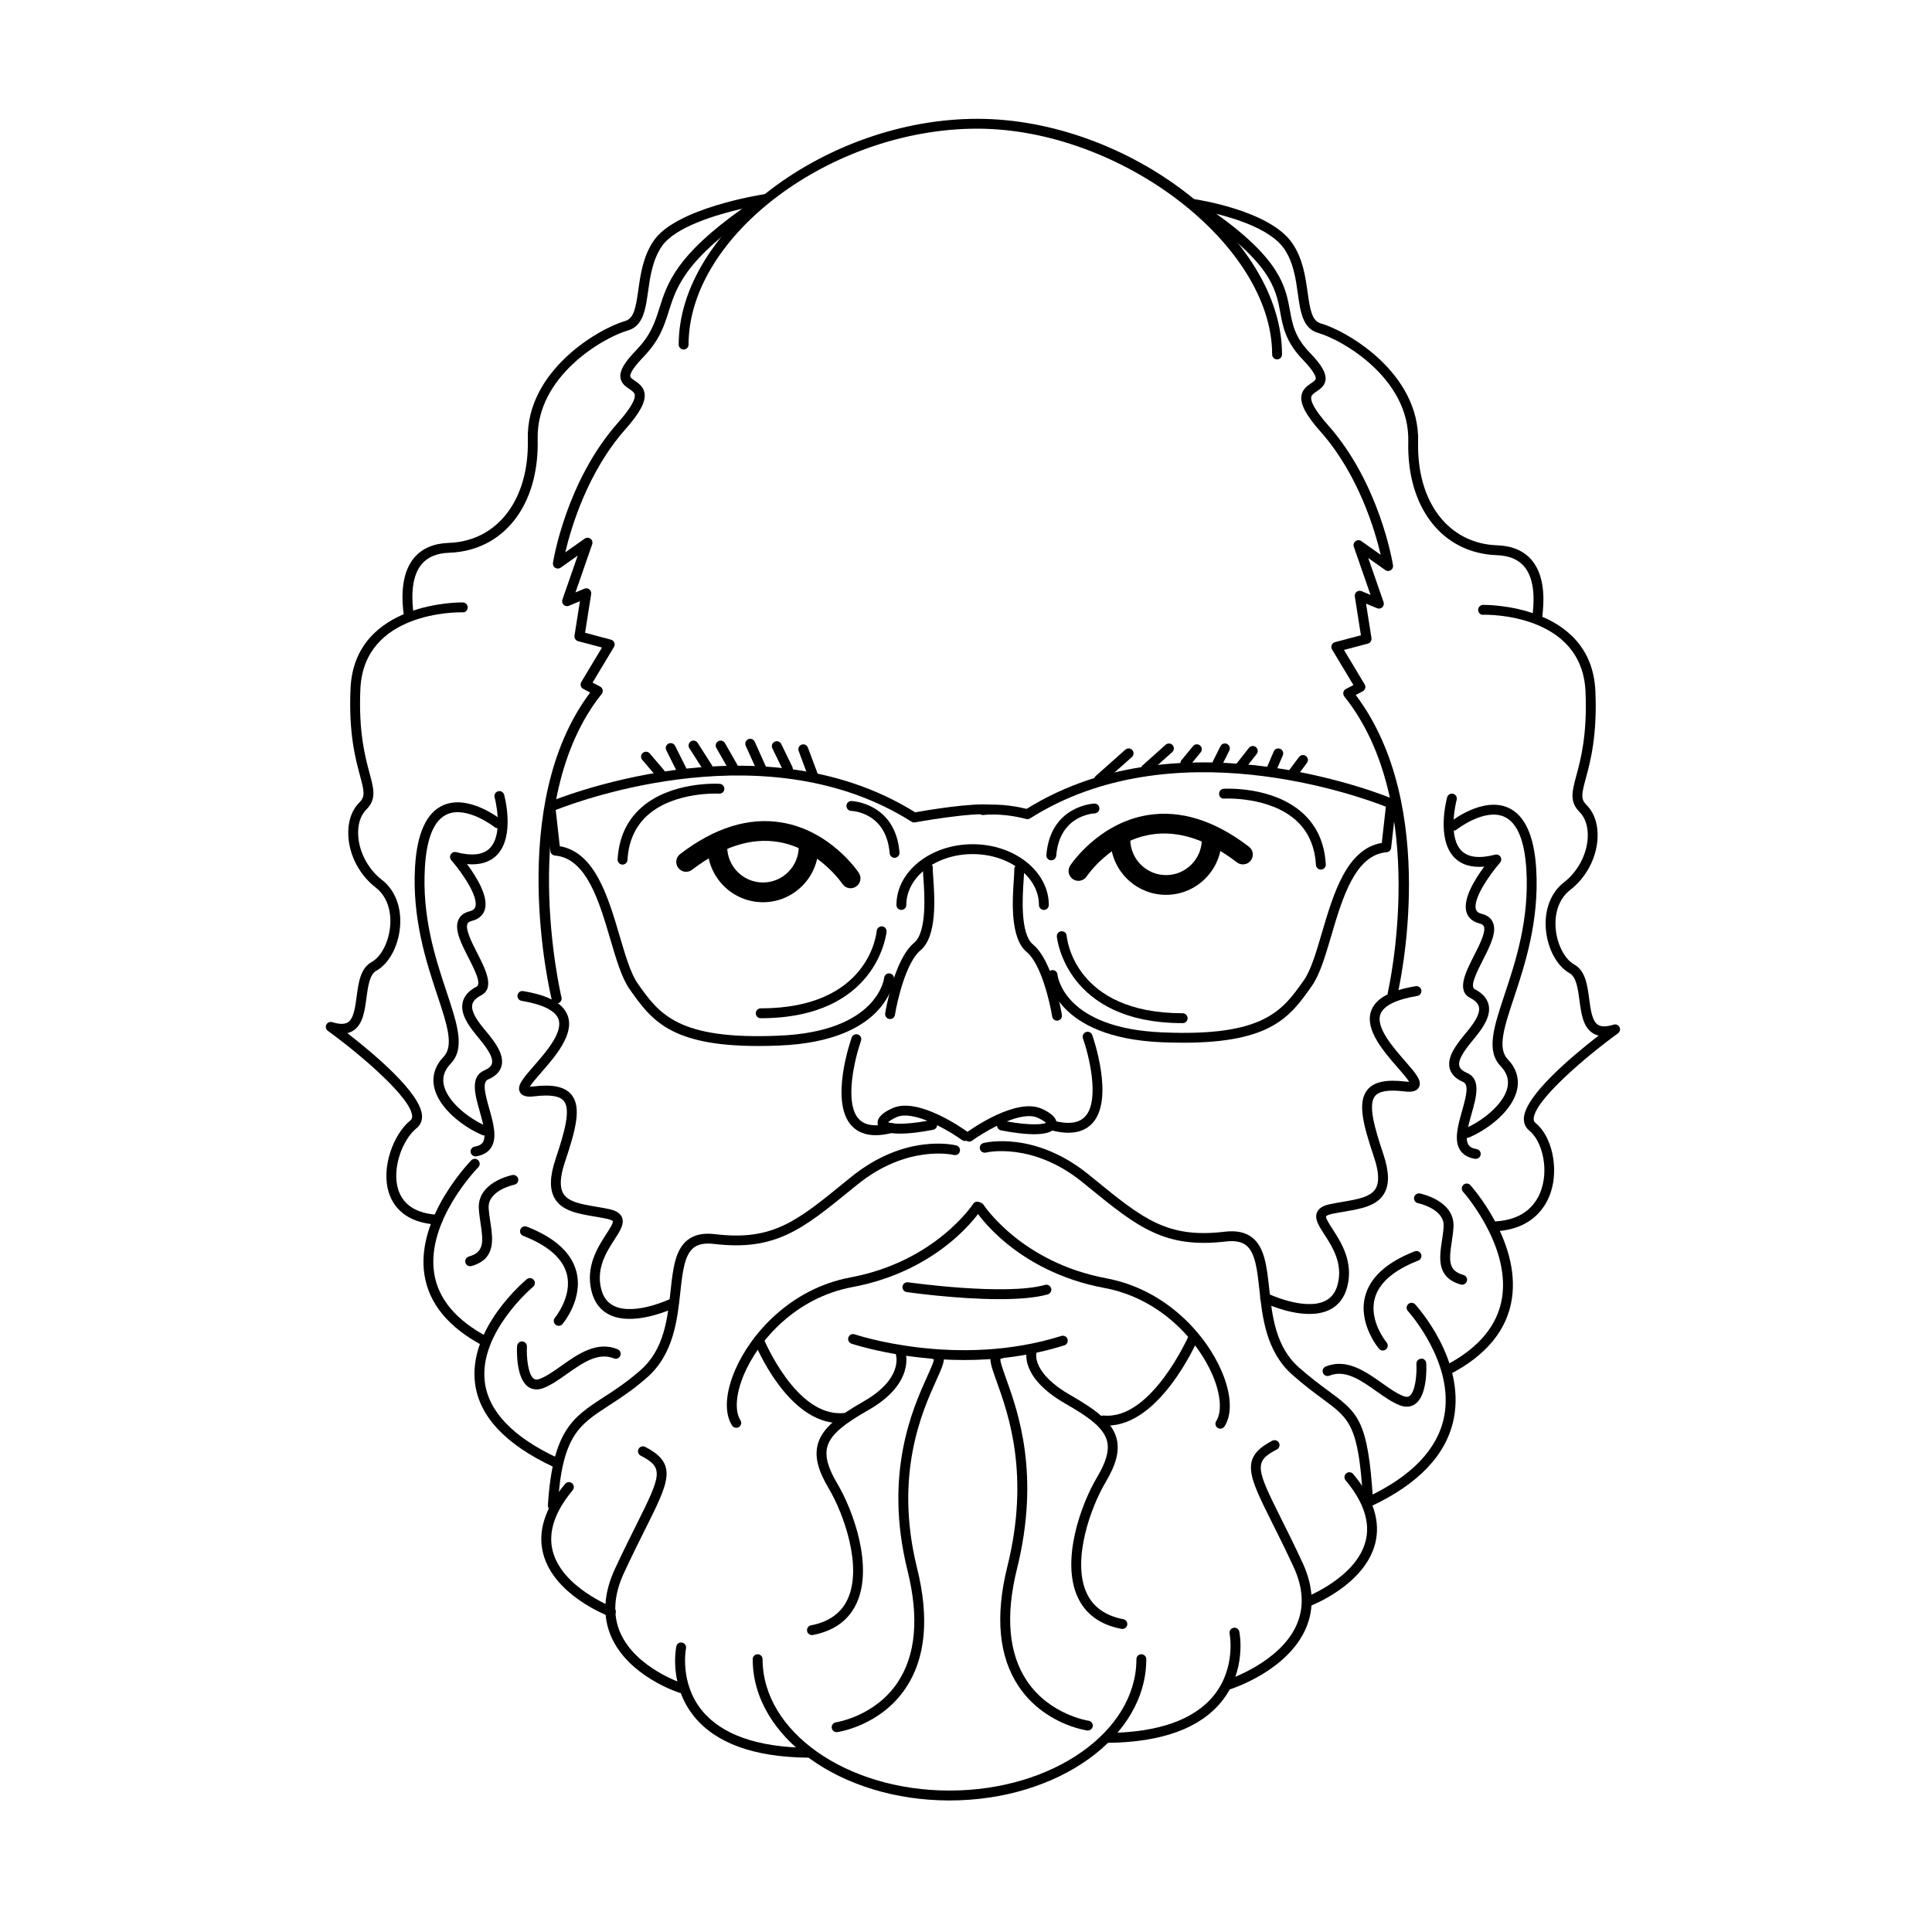 <?xml version="1.0" encoding="UTF-8"?>
<!-- Uploaded to: SVG Repo, www.svgrepo.com, Generator: SVG Repo Mixer Tools -->
<svg fill="#000000" width="800px" height="800px" version="1.1" viewBox="144 144 512 512" xmlns="http://www.w3.org/2000/svg">
 <g>
  <path d="m429.79 377.43c-0.5 0-0.996-0.141-1.441-0.434-1.203-0.797-1.535-2.418-0.734-3.621 0.301-0.457 7.523-11.191 20.414-13.352 8.723-1.457 17.801 1.352 26.953 8.363 1.148 0.875 1.367 2.519 0.488 3.668-0.887 1.145-2.535 1.359-3.668 0.484-7.961-6.098-15.664-8.566-22.91-7.356-10.672 1.793-16.859 10.988-16.918 11.078-0.504 0.754-1.336 1.168-2.184 1.168z"/>
  <path d="m453.01 381.14c-8.113 0-14.715-6.602-14.715-14.711 0-1.445 1.168-2.613 2.621-2.613 1.449 0 2.621 1.168 2.621 2.613 0 5.231 4.254 9.48 9.48 9.48 5.231 0 9.48-4.258 9.48-9.48 0-1.445 1.168-2.613 2.621-2.613 1.449 0 2.621 1.168 2.621 2.613-0.012 8.113-6.613 14.711-14.73 14.711z"/>
  <path d="m369.42 379.39c-0.848 0-1.676-0.406-2.18-1.164-0.059-0.09-6.344-9.336-16.969-11.094-7.234-1.211-14.918 1.281-22.852 7.359-1.148 0.887-2.793 0.66-3.668-0.484s-0.66-2.793 0.484-3.668c9.152-7.012 18.227-9.824 26.953-8.363 12.887 2.168 20.113 12.898 20.414 13.355 0.797 1.203 0.465 2.82-0.734 3.617-0.453 0.297-0.949 0.441-1.449 0.441z"/>
  <path d="m346.2 383.1c-8.113 0-14.711-6.602-14.711-14.711 0-1.445 1.168-2.613 2.613-2.613 1.445 0 2.613 1.168 2.613 2.613 0 5.231 4.258 9.48 9.48 9.48 5.223 0 9.48-4.254 9.48-9.48 0-1.445 1.168-2.613 2.613-2.613 1.445 0 2.613 1.168 2.613 2.613 0.008 8.109-6.594 14.711-14.703 14.711z"/>
  <path d="m379.88 414.06c-0.07 0-0.137-0.004-0.211-0.02-0.711-0.109-1.199-0.781-1.082-1.496 0.09-0.578 2.316-14.273 7.652-18.68 3.465-2.863 2.769-12.906 2.469-17.199-0.105-1.582-0.16-2.363-0.105-2.863 0.082-0.719 0.73-1.234 1.441-1.152 0.719 0.082 1.238 0.727 1.152 1.441-0.031 0.289 0.047 1.359 0.117 2.394 0.383 5.477 1.09 15.68-3.41 19.398-3.793 3.141-6.144 13.387-6.734 17.078-0.102 0.641-0.66 1.098-1.289 1.098z"/>
  <path d="m424.13 414.49c-0.637 0-1.188-0.457-1.293-1.102-0.586-3.684-2.941-13.941-6.731-17.074-4.504-3.715-3.797-13.906-3.422-19.383 0.07-1.043 0.141-2.121 0.109-2.41-0.086-0.719 0.434-1.367 1.152-1.445 0.711-0.121 1.367 0.434 1.445 1.152 0.059 0.5 0.004 1.289-0.105 2.883-0.297 4.289-0.988 14.324 2.473 17.184 5.332 4.402 7.562 18.098 7.656 18.676 0.109 0.715-0.371 1.379-1.09 1.496-0.062 0.02-0.125 0.023-0.195 0.023z"/>
  <path d="m420.64 385.14c-0.727 0-1.309-0.586-1.309-1.309 0-7.441-7.879-13.488-17.574-13.488-9.688 0-17.574 6.051-17.574 13.488 0 0.727-0.586 1.309-1.309 1.309-0.727 0-1.309-0.586-1.309-1.309 0-8.883 9.059-16.105 20.191-16.105 11.133 0 20.191 7.227 20.191 16.105-0.004 0.727-0.59 1.309-1.309 1.309z"/>
  <path d="m399.71 446.37c-0.262 0-0.527-0.086-0.766-0.25-1.375-0.992-3.848-2.574-6.586-3.93-0.031 0.586-0.457 1.098-1.059 1.215-6.125 1.176-13.633 1.926-14.625-1.219-0.352-1.125 0.031-2.812 3.871-4.523 6.723-3.008 18.594 5.375 19.938 6.348 0.586 0.422 0.715 1.238 0.293 1.824-0.262 0.352-0.664 0.535-1.066 0.535zm-20.34-4.957c0.918 0.379 3.879 0.781 10.402-0.383-3.047-1.223-6.109-1.891-8.168-0.977-1.281 0.57-1.941 1.062-2.234 1.359z"/>
  <path d="m400.86 446.53c-0.402 0-0.805-0.188-1.059-0.539-0.422-0.586-0.293-1.402 0.293-1.824 1.336-0.961 13.199-9.359 19.941-6.348 3.836 1.719 4.223 3.41 3.871 4.523-0.996 3.148-8.504 2.402-14.621 1.219-0.605-0.117-1.031-0.629-1.062-1.219-2.742 1.359-5.215 2.941-6.59 3.934-0.238 0.172-0.504 0.254-0.773 0.254zm9.938-5.34c6.543 1.164 9.508 0.754 10.41 0.387-0.297-0.301-0.953-0.789-2.242-1.367-2.043-0.926-5.121-0.25-8.168 0.98z"/>
  <path d="m376.07 444.84c-2.715 0-4.863-0.848-6.414-2.539-5.863-6.394-0.191-22.66 0.051-23.352 0.238-0.68 0.988-1.031 1.668-0.797 0.68 0.242 1.039 0.988 0.797 1.672-1.516 4.289-4.578 16.363-0.59 20.707 1.629 1.777 4.438 2.144 8.344 1.133 0.699-0.191 1.41 0.23 1.594 0.938 0.18 0.699-0.238 1.41-0.938 1.594-1.641 0.426-3.152 0.645-4.512 0.645z"/>
  <path d="m427.1 444.19c-1.367 0-2.871-0.215-4.519-0.645-0.699-0.18-1.117-0.898-0.938-1.594 0.18-0.695 0.91-1.129 1.594-0.938 3.898 1.008 6.715 0.645 8.344-1.133 3.996-4.348 0.934-16.426-0.59-20.703-0.242-0.684 0.117-1.43 0.797-1.672 0.711-0.238 1.43 0.117 1.672 0.797 0.242 0.691 5.914 16.957 0.051 23.348-1.547 1.699-3.699 2.539-6.41 2.539z"/>
  <path d="m457.59 420.33c-1.77 0-3.633-0.039-5.613-0.117-28.441-1.18-30.285-17.023-30.344-17.699-0.07-0.719 0.465-1.359 1.18-1.426 0.719-0.074 1.355 0.457 1.426 1.168 0.066 0.613 1.859 14.262 27.844 15.336 26.938 1.176 31.801-5.812 37.465-13.836 1.844-2.613 3.254-7.391 4.742-12.449 3.09-10.496 6.578-22.34 15.898-23.93l1.082-9.598c-7.227-2.836-56.594-20.773-94.289 3.098-0.312 0.203-0.699 0.258-1.059 0.152-0.066-0.016-5.945-1.656-11.266-1.047-0.707 0.098-1.367-0.43-1.449-1.148-0.086-0.719 0.43-1.367 1.148-1.449 4.883-0.559 10.016 0.551 11.707 0.977 41.672-25.957 96.574-2.863 97.129-2.625 0.527 0.227 0.848 0.777 0.781 1.352l-1.309 11.609c-0.07 0.621-0.57 1.102-1.188 1.152-8.352 0.684-11.719 12.113-14.688 22.191-1.559 5.269-3.023 10.254-5.117 13.219-5.668 8.051-10.617 15.07-34.082 15.07z"/>
  <path d="m344.93 421.2c-23.441 0-28.395-7.012-34.066-15.043-2.102-2.977-3.566-7.957-5.117-13.23-2.969-10.082-6.332-21.512-14.691-22.199-0.625-0.051-1.125-0.535-1.188-1.152l-1.309-11.609c-0.066-0.574 0.25-1.125 0.781-1.352 0.555-0.23 55.508-23.348 97.191 2.656 2.695-0.48 15.113-2.609 20.363-1.988 0.719 0.086 1.234 0.73 1.152 1.449-0.086 0.715-0.754 1.238-1.445 1.148-5.43-0.641-19.957 2.031-20.102 2.055-0.316 0.059-0.656-0.004-0.938-0.18-37.707-23.895-87.062-5.945-94.293-3.098l1.082 9.598c9.332 1.594 12.816 13.438 15.906 23.93 1.492 5.059 2.898 9.84 4.742 12.449 5.668 8.027 10.555 15 37.465 13.828 26.184-1.078 27.836-15.18 27.852-15.324 0.066-0.719 0.68-1.27 1.426-1.176 0.719 0.07 1.246 0.707 1.176 1.426-0.066 0.676-1.906 16.516-30.344 17.688-2.004 0.086-3.879 0.125-5.644 0.125z"/>
  <path d="m308.98 373.13h-0.074c-0.719-0.039-1.27-0.66-1.234-1.379 0.324-5.684 2.418-10.289 6.238-13.688 7.894-7.031 20.285-6.379 20.812-6.344 0.719 0.047 1.27 0.66 1.23 1.379-0.039 0.727-0.641 1.27-1.379 1.23-0.125-0.023-11.848-0.613-18.93 5.691-3.273 2.922-5.074 6.918-5.356 11.875-0.043 0.695-0.621 1.234-1.309 1.234z"/>
  <path d="m345.6 413.84c-0.727 0-1.309-0.586-1.309-1.309 0-0.727 0.586-1.309 1.309-1.309 28.613 0 30.66-19.711 30.738-20.547 0.066-0.719 0.766-1.215 1.414-1.188 0.719 0.059 1.254 0.691 1.195 1.41-0.02 0.223-2.258 22.941-33.348 22.941z"/>
  <path d="m494.04 374.44c-0.691 0-1.266-0.539-1.305-1.234-0.281-4.961-2.086-8.957-5.359-11.875-7.07-6.301-18.797-5.707-18.922-5.691-0.832 0.055-1.34-0.508-1.379-1.23-0.039-0.719 0.508-1.34 1.223-1.379 0.508-0.023 12.906-0.695 20.812 6.344 3.82 3.394 5.918 8.004 6.238 13.688 0.047 0.719-0.508 1.34-1.23 1.379-0.027-0.008-0.051 0-0.078 0z"/>
  <path d="m457.42 415.14c-31.09 0-33.328-22.711-33.348-22.938-0.059-0.719 0.473-1.352 1.188-1.41 0.816-0.035 1.355 0.473 1.414 1.188 0.074 0.84 2.133 20.539 30.742 20.539 0.727 0 1.309 0.586 1.309 1.309 0.008 0.727-0.578 1.312-1.305 1.312z"/>
  <path d="m513.06 408.61c-0.102 0-0.195-0.012-0.301-0.035-0.707-0.168-1.137-0.871-0.973-1.57 0.117-0.492 11.34-49.855-11.527-78.438-0.242-0.309-0.332-0.699-0.258-1.082 0.082-0.383 0.324-0.711 0.672-0.891l1.996-1.047-5.664-9.438c-0.211-0.352-0.246-0.785-0.09-1.164 0.152-0.383 0.48-0.664 0.875-0.77l6.867-1.824-1.617-10.277c-0.074-0.469 0.109-0.941 0.488-1.234 0.379-0.297 0.887-0.359 1.316-0.176l2.363 0.992-4.43-12.762c-0.188-0.535-0.004-1.133 0.449-1.473 0.465-0.344 1.082-0.348 1.547-0.02l5.133 3.637c-1.512-6.43-5.879-21.281-15.91-32.602-3.812-4.301-5.391-7.219-5.117-9.453 0.227-1.82 1.586-2.746 2.586-3.426 0.734-0.5 1.18-0.832 1.219-1.195 0.039-0.406-0.211-1.715-3.445-5.074-4.519-4.684-5.25-8.645-5.953-12.48-1.184-6.449-2.527-13.754-23.797-27.664-0.52-0.336-0.73-0.984-0.516-1.559 0.223-0.574 0.812-0.922 1.41-0.832 0.82 0.117 20.137 3.019 26.066 11.672 2.832 4.125 3.492 8.883 4.086 13.078 0.648 4.656 1.168 7.543 3.481 8.203 7.043 2.012 26.242 13.18 25.801 31.371-0.395 15.961 8.035 26.988 20.965 27.434 3.93 0.137 6.984 1.426 9.07 3.844 4.031 4.664 3.195 12.16 2.875 14.984-0.086 0.719-0.766 1.238-1.449 1.184-0.719-0.082-1.234-0.695-1.152-1.414 0.289-2.574 1.031-9.246-2.246-13.043-1.594-1.84-4.012-2.832-7.18-2.938-14.48-0.5-23.922-12.594-23.492-30.113 0.406-16.645-17.375-26.93-23.902-28.793-4.07-1.16-4.695-5.629-5.356-10.352-0.543-3.914-1.168-8.348-3.648-11.965-3.316-4.836-11.949-7.75-17.973-9.254 17.055 12.211 18.363 19.332 19.527 25.684 0.695 3.762 1.289 7.012 5.262 11.133 3.102 3.219 4.348 5.359 4.168 7.16-0.168 1.598-1.375 2.422-2.348 3.082-0.855 0.586-1.379 0.973-1.461 1.582-0.117 0.938 0.562 2.977 4.481 7.391 13.617 15.371 17.062 36.238 17.207 37.121 0.082 0.52-0.156 1.039-0.605 1.316-0.449 0.273-1.012 0.262-1.445-0.047l-4.516-3.199 4.055 11.68c0.172 0.488 0.035 1.027-0.336 1.379-0.379 0.359-0.938 0.453-1.402 0.25l-2.902-1.219 1.438 9.129c0.105 0.66-0.312 1.293-0.957 1.473l-6.328 1.676 5.481 9.129c0.188 0.312 0.238 0.68 0.137 1.027-0.102 0.348-0.332 0.637-0.648 0.805l-1.855 0.973c22.391 29.695 11.539 77.375 11.059 79.426-0.145 0.598-0.676 1.008-1.277 1.008z"/>
  <path d="m540.32 470.3c-0.691 0-1.27-0.539-1.305-1.234-0.047-0.727 0.516-1.34 1.23-1.375 8.02-0.449 11.113-4.949 12.293-8.656 1.926-6.012-0.156-12.938-3.234-15.395-0.988-0.789-1.496-1.906-1.465-3.203 0.141-6.039 13.145-16.848 19.809-21.992-0.57-0.137-1.09-0.352-1.566-0.66-2.57-1.633-3.043-5.215-3.508-8.676-0.402-3.047-0.82-6.207-2.625-7.203-3.371-1.875-5.894-6.602-6.289-11.77-0.387-5.16 1.367-9.648 4.812-12.312 3.594-2.777 5.996-7.234 6.277-11.645 0.191-2.938-0.574-5.422-2.152-6.996-2.715-2.719-1.984-5.453-0.867-9.582 1.176-4.348 2.953-10.922 2.445-22.348-0.91-20.656-26.043-20.398-27.109-20.328-0.734 0.09-1.32-0.555-1.34-1.281-0.016-0.719 0.555-1.32 1.281-1.34 0.262-0.023 28.758-0.402 29.785 22.832 0.52 11.828-1.32 18.641-2.539 23.145-1.133 4.195-1.387 5.473 0.191 7.047 2.117 2.117 3.148 5.32 2.91 9.02-0.332 5.211-3.055 10.273-7.285 13.543-2.742 2.117-4.125 5.777-3.809 10.047 0.324 4.262 2.359 8.238 4.949 9.68 2.949 1.641 3.461 5.457 3.945 9.145 0.383 2.867 0.777 5.836 2.324 6.82 0.883 0.555 2.289 0.551 4.144-0.047 0.637-0.195 1.273 0.098 1.566 0.664 0.289 0.57 0.109 1.27-0.402 1.641-8.578 6.211-22.227 17.859-22.344 22.652-0.016 0.492 0.133 0.816 0.484 1.098 4.289 3.43 6.16 11.777 4.09 18.238-1.176 3.672-4.641 9.914-14.641 10.465-0.016 0.008-0.039 0.008-0.059 0.008z"/>
  <path d="m291.49 409.92c-0.59 0-1.129-0.402-1.27-0.996-0.516-2.125-12.188-51.652 10.184-81.402l-1.84-0.961c-0.316-0.168-0.555-0.457-0.648-0.805-0.098-0.344-0.047-0.715 0.137-1.027l5.481-9.133-6.328-1.676c-0.648-0.172-1.059-0.805-0.957-1.473l1.438-9.129-2.906 1.219c-0.484 0.203-1.023 0.102-1.402-0.25-0.379-0.352-0.508-0.898-0.336-1.379l4.055-11.672-4.516 3.199c-0.43 0.301-1.004 0.312-1.445 0.047-0.441-0.277-0.684-0.797-0.598-1.316 0.141-0.883 3.586-21.75 17.207-37.121 3.91-4.414 4.594-6.453 4.473-7.391-0.074-0.613-0.605-1.004-1.461-1.586-0.973-0.66-2.18-1.484-2.348-3.082-0.188-1.797 1.059-3.941 4.168-7.16 3.918-4.066 4.961-7.359 6.172-11.18 2.074-6.559 4.41-13.922 21.938-26.344-6.996 1.621-17.805 4.863-21.289 9.961-2.481 3.617-3.098 8.055-3.652 11.965-0.664 4.727-1.289 9.195-5.356 10.352-6.523 1.863-24.309 12.152-23.902 28.793 0.434 17.516-9.008 29.613-23.492 30.113-3.168 0.109-5.586 1.098-7.18 2.941-3.281 3.797-2.535 10.473-2.258 12.984l-2.594 0.348c-0.324-2.883-1.16-10.379 2.871-15.043 2.086-2.414 5.141-3.707 9.07-3.844 12.934-0.441 21.355-11.465 20.969-27.434-0.449-18.188 18.75-29.355 25.797-31.371 2.312-0.66 2.832-3.551 3.488-8.203 0.59-4.195 1.258-8.953 4.082-13.078 5.926-8.652 28.375-12.176 29.328-12.324 0.629-0.102 1.199 0.25 1.422 0.828 0.215 0.574 0.004 1.223-0.508 1.562-21.668 14.168-24.098 21.828-26.234 28.586-1.254 3.961-2.434 7.691-6.781 12.203-3.238 3.359-3.488 4.664-3.445 5.074 0.035 0.363 0.484 0.691 1.219 1.188 0.992 0.68 2.359 1.605 2.586 3.426 0.277 2.231-1.301 5.144-5.113 9.453-10.047 11.336-14.402 26.18-15.914 32.602l5.141-3.637c0.469-0.324 1.09-0.316 1.543 0.02 0.453 0.344 0.637 0.938 0.449 1.473l-4.434 12.762 2.363-0.992c0.438-0.188 0.941-0.117 1.316 0.176 0.371 0.293 0.559 0.762 0.484 1.234l-1.613 10.277 6.867 1.824c0.398 0.105 0.727 0.395 0.875 0.77 0.152 0.383 0.121 0.812-0.09 1.164l-5.668 9.441 1.996 1.047c0.348 0.18 0.594 0.508 0.672 0.891 0.082 0.383-0.016 0.781-0.258 1.082-22.879 28.598-10.777 79.883-10.652 80.398 0.172 0.707-0.262 1.41-0.961 1.578-0.133 0.012-0.238 0.027-0.34 0.027z"/>
  <path d="m259.99 468.55c-0.02 0-0.051 0-0.074-0.004-8.551-0.473-11.719-4.875-12.871-8.484-2.121-6.641 1.258-15.578 5.699-19.129 0.352-0.281 0.5-0.605 0.484-1.098-0.117-4.797-13.766-16.438-22.344-22.652-0.52-0.371-0.691-1.074-0.402-1.641 0.289-0.574 0.961-0.848 1.562-0.664 1.879 0.594 3.273 0.594 4.152 0.047 1.543-0.984 1.934-3.949 2.316-6.816 0.492-3.688 0.996-7.508 3.949-9.145 2.594-1.441 4.625-5.426 4.949-9.688 0.316-4.266-1.066-7.926-3.805-10.039-4.231-3.269-6.957-8.34-7.289-13.547-0.23-3.699 0.801-6.898 2.918-9.012 1.578-1.578 1.32-2.856 0.191-7.047-1.219-4.508-3.055-11.316-2.535-23.145 1.023-23.25 29.492-22.867 29.785-22.832 0.719 0.02 1.289 0.621 1.273 1.34-0.012 0.727-0.586 1.344-1.336 1.281-1.113-0.051-26.203-0.336-27.109 20.328-0.504 11.426 1.27 17.996 2.449 22.348 1.113 4.133 1.855 6.863-0.867 9.578-1.578 1.578-2.344 4.062-2.152 6.996 0.281 4.41 2.684 8.867 6.277 11.645 3.449 2.664 5.203 7.148 4.816 12.309-0.387 5.168-2.918 9.906-6.289 11.777-1.797 0.996-2.215 4.152-2.625 7.199-0.457 3.461-0.938 7.039-3.508 8.676-0.48 0.309-0.996 0.523-1.562 0.66 6.656 5.144 19.66 15.949 19.805 21.992 0.031 1.301-0.473 2.414-1.465 3.203-3.699 2.957-6.621 10.715-4.84 16.281 1.316 4.106 4.856 6.352 10.531 6.672 0.719 0.039 1.27 0.656 1.234 1.375-0.051 0.695-0.625 1.234-1.32 1.234z"/>
  <path d="m290.51 544.3c-0.031 0-0.055 0-0.086-0.004-0.719-0.047-1.27-0.664-1.223-1.387 1.246-19.852 6.621-23.34 14.766-28.621 2.906-1.883 6.195-4.019 9.871-7.262 6.188-5.465 7.074-13.637 7.859-20.848 0.637-5.859 1.184-10.922 4.484-13.543 1.797-1.43 4.195-1.945 7.316-1.57 15.262 1.844 21.68-3.43 34.527-13.91l1.441-1.168c14.398-11.723 27.414-8.57 27.961-8.434 0.699 0.18 1.117 0.891 0.941 1.586-0.176 0.707-0.883 1.109-1.586 0.945-0.121-0.047-12.34-2.926-25.664 7.918l-1.441 1.168c-13.004 10.602-20.152 16.434-36.492 14.48-2.394-0.273-4.152 0.051-5.379 1.023-2.438 1.941-2.938 6.5-3.512 11.777-0.797 7.297-1.785 16.383-8.727 22.52-3.82 3.375-7.195 5.562-10.184 7.496-8.004 5.195-12.418 8.055-13.578 26.59-0.039 0.703-0.613 1.242-1.297 1.242z"/>
  <path d="m506.53 542.67c-0.684 0-1.258-0.535-1.305-1.223-1.234-19.73-3.441-21.355-10.746-26.746-2.152-1.586-4.828-3.566-8-6.375-6.949-6.137-7.934-15.219-8.727-22.523-0.574-5.281-1.066-9.836-3.512-11.773-1.23-0.977-3.008-1.301-5.371-1.023-16.32 1.93-23.488-3.883-36.484-14.469l-1.445-1.18c-13.332-10.852-25.531-7.961-25.664-7.914-0.68 0.156-1.41-0.246-1.586-0.945-0.176-0.699 0.242-1.406 0.941-1.582 0.555-0.141 13.559-3.305 27.961 8.422l1.445 1.18c12.848 10.473 19.312 15.73 34.52 13.898 3.129-0.367 5.523 0.141 7.316 1.57 3.293 2.625 3.848 7.684 4.484 13.543 0.785 7.211 1.672 15.383 7.863 20.848 3.082 2.727 5.602 4.586 7.824 6.223 7.848 5.789 10.488 7.738 11.801 28.684 0.047 0.727-0.504 1.344-1.219 1.387h-0.098z"/>
  <path d="m339.12 522.39c-0.43 0-0.848-0.211-1.098-0.594-2.109-3.254-1.828-8.605 0.77-14.672 4.066-9.473 14.516-21.594 30.602-24.602 22.441-4.191 32.395-19.316 32.492-19.469 0.387-0.605 1.195-0.781 1.809-0.398 0.609 0.387 0.785 1.199 0.398 1.805-0.422 0.66-10.605 16.223-34.215 20.633-15.074 2.82-24.867 14.184-28.676 23.062-2.188 5.098-2.562 9.773-0.984 12.211 0.395 0.609 0.223 1.414-0.387 1.809-0.215 0.145-0.465 0.215-0.711 0.215z"/>
  <path d="m467.41 522.62c-0.246 0-0.492-0.07-0.715-0.211-0.605-0.395-0.777-1.199-0.383-1.809 1.578-2.438 1.203-7.125-0.984-12.223-3.809-8.879-13.602-20.238-28.668-23.055-23.613-4.414-33.797-19.977-34.215-20.637-0.387-0.605-0.211-1.414 0.398-1.805 0.613-0.387 1.414-0.211 1.809 0.398 0.098 0.152 10.039 15.277 32.492 19.473 16.078 3.008 26.531 15.125 30.59 24.59 2.606 6.07 2.883 11.422 0.77 14.68-0.25 0.383-0.668 0.598-1.094 0.598z"/>
  <path d="m506.74 543.32c-0.492 0-0.961-0.281-1.184-0.75-0.309-0.656-0.023-1.438 0.629-1.742 11.91-5.566 18.816-12.777 20.523-21.406 2.82-14.223-9.473-27.836-9.594-27.973-0.488-0.527-0.453-1.367 0.082-1.848 0.535-0.488 1.359-0.453 1.848 0.082 0.539 0.594 13.305 14.699 10.23 30.234-1.875 9.5-9.273 17.336-21.98 23.285-0.184 0.078-0.371 0.117-0.555 0.117z"/>
  <path d="m527.89 508.22c-0.469 0-0.926-0.258-1.152-0.699-0.336-0.641-0.098-1.43 0.543-1.77 8.656-4.566 13.629-10.566 14.777-17.824 2.203-13.926-10.172-27.922-10.297-28.051-0.5-0.516-0.5-1.344 0.016-1.844 0.52-0.52 1.336-0.508 1.84 0 0.137 0.137 13.371 14.797 11.047 30.152-1.238 8.191-6.676 14.879-16.164 19.879-0.199 0.109-0.402 0.156-0.609 0.156z"/>
  <path d="m510.45 501.9c-0.371 0-0.742-0.156-0.996-0.469-0.227-0.266-5.527-6.656-3.699-13.836 1.285-5.043 5.715-9.074 13.156-11.98 0.676-0.25 1.438 0.07 1.699 0.742s-0.074 1.43-0.742 1.699c-6.613 2.578-10.508 6.004-11.574 10.184-1.5 5.891 3.113 11.445 3.16 11.508 0.469 0.551 0.398 1.375-0.156 1.84-0.254 0.207-0.551 0.312-0.848 0.312z"/>
  <path d="m291.19 532.85c-0.188 0-0.371-0.039-0.555-0.121-12.645-5.918-19.625-13.355-20.742-22.121-1.855-14.523 13.074-27.07 13.707-27.598 0.555-0.457 1.375-0.379 1.84 0.172 0.465 0.555 0.383 1.379-0.172 1.844-0.145 0.117-14.461 12.168-12.781 25.262 1.004 7.809 7.477 14.559 19.254 20.066 0.656 0.309 0.938 1.09 0.629 1.742-0.219 0.473-0.688 0.754-1.18 0.754z"/>
  <path d="m272.66 500.81c-0.207 0-0.418-0.051-0.609-0.152-9.152-4.828-14.398-11.176-15.578-18.863-2.332-15.215 12.273-30.148 12.418-30.301 0.504-0.523 1.336-0.52 1.848-0.012 0.516 0.516 0.52 1.34 0.012 1.848-0.141 0.141-13.828 14.137-11.695 28.062 1.047 6.82 5.828 12.52 14.211 16.941 0.641 0.332 0.883 1.129 0.543 1.77-0.227 0.449-0.684 0.707-1.148 0.707z"/>
  <path d="m292.06 495.36c-0.297 0-0.594-0.105-0.84-0.312-0.551-0.465-0.625-1.289-0.16-1.84 0.047-0.055 4.66-5.656 3.16-11.523-1.066-4.172-4.961-7.598-11.566-10.172-0.676-0.266-1.008-1.023-0.742-1.699 0.262-0.676 1.023-0.996 1.691-0.742 7.453 2.906 11.875 6.938 13.16 11.98 1.828 7.18-3.473 13.566-3.699 13.836-0.262 0.312-0.633 0.473-1.004 0.473z"/>
  <path d="m490.98 492.21c-5.828 0-11.941-2.934-12.273-3.094-0.648-0.312-0.922-1.098-0.605-1.75 0.316-0.656 1.109-0.918 1.75-0.605 0.102 0.047 9.629 4.613 15.168 2.07 1.777-0.816 2.918-2.289 3.488-4.492 1.426-5.516-1.43-9.941-3.523-13.168-1.496-2.316-2.68-4.144-1.969-5.863 0.598-1.438 2.246-1.934 3.438-2.188 1.129-0.238 2.262-0.434 3.375-0.625 3.965-0.676 7.387-1.258 8.715-3.488 1.023-1.703 0.887-4.438-0.422-8.363-2.769-8.297-4.516-14.438-1.75-17.828 1.734-2.121 4.934-2.812 10.121-2.191 0.414 0.051 0.719 0.07 0.945 0.07-0.539-0.922-1.953-2.539-3.043-3.777-3.707-4.262-8.797-10.086-7.023-15.027 1.176-3.281 5.039-5.422 11.801-6.539 0.699-0.133 1.387 0.363 1.5 1.078 0.117 0.711-0.363 1.379-1.078 1.5-5.578 0.926-8.953 2.602-9.766 4.848-1.254 3.492 3.25 8.656 6.535 12.426 2.848 3.266 4.566 5.238 3.672 6.922-0.781 1.48-2.938 1.215-3.871 1.109-4.133-0.5-6.688-0.098-7.777 1.246-1.914 2.344-0.051 8.602 2.203 15.352 1.582 4.758 1.648 8.102 0.188 10.539-1.953 3.254-6.117 3.969-10.52 4.727-1.078 0.18-2.188 0.367-3.273 0.598-1.379 0.293-1.562 0.629-1.562 0.637-0.188 0.441 0.977 2.242 1.75 3.438 2.223 3.438 5.57 8.625 3.859 15.25-0.766 2.969-2.422 5.059-4.926 6.207-1.559 0.707-3.332 0.984-5.125 0.984z"/>
  <path d="m310.85 493.52c-1.793 0-3.562-0.277-5.129-0.996-2.5-1.152-4.156-3.246-4.926-6.207-1.719-6.625 1.637-11.82 3.859-15.25 0.77-1.188 1.934-2.992 1.75-3.441 0-0.004-0.18-0.344-1.559-0.637-1.094-0.23-2.195-0.418-3.269-0.598-4.41-0.75-8.574-1.461-10.523-4.719-1.461-2.43-1.402-5.777 0.188-10.539 2.246-6.75 4.109-13.008 2.195-15.352-1.094-1.344-3.641-1.75-7.777-1.25-0.926 0.121-3.082 0.371-3.871-1.102-0.891-1.688 0.828-3.656 3.672-6.922 3.289-3.769 7.789-8.922 6.535-12.426-0.805-2.246-4.188-3.918-9.766-4.848-0.711-0.117-1.195-0.789-1.078-1.5 0.121-0.719 0.789-1.219 1.508-1.078 6.762 1.117 10.621 3.254 11.801 6.539 1.773 4.941-3.316 10.777-7.027 15.027-1.082 1.238-2.492 2.852-3.039 3.773 0.223 0 0.527-0.02 0.941-0.07 5.164-0.637 8.387 0.074 10.121 2.195 2.766 3.391 1.023 9.531-1.742 17.828-1.309 3.926-1.445 6.66-0.422 8.367 1.336 2.223 4.762 2.812 8.723 3.481 1.109 0.188 2.242 0.383 3.371 0.621 1.188 0.25 2.832 0.746 3.438 2.188 0.715 1.719-0.469 3.547-1.965 5.871-2.09 3.234-4.949 7.656-3.523 13.168 0.57 2.207 1.715 3.672 3.488 4.492 5.551 2.586 15.07-2.023 15.164-2.07 0.645-0.312 1.43-0.051 1.75 0.605 0.316 0.645 0.047 1.43-0.605 1.75-0.336 0.168-6.445 3.098-12.281 3.098z"/>
  <path d="m358.08 609.8h-0.016c-14.277-0.156-24.426-3.848-30.156-10.965-6.688-8.305-4.762-18.102-4.68-18.516 0.145-0.707 0.832-1.188 1.543-1.012 0.711 0.141 1.164 0.836 1.023 1.543-0.016 0.09-1.75 9.055 4.176 16.375 5.223 6.457 14.688 9.809 28.129 9.961 0.719 0.012 1.301 0.598 1.293 1.324-0.012 0.707-0.598 1.289-1.312 1.289z"/>
  <path d="m437.57 605.87c-0.719 0-1.301-0.574-1.309-1.293-0.004-0.727 0.57-1.316 1.293-1.324 13.441-0.145 22.91-3.496 28.133-9.961 5.918-7.32 4.191-16.277 4.176-16.367-0.145-0.711 0.312-1.395 1.02-1.543 0.73-0.16 1.391 0.312 1.543 1.012 0.09 0.414 2.004 10.207-4.68 18.512-5.734 7.113-15.879 10.809-30.156 10.965h-0.02z"/>
  <path d="m469.68 591.71c-0.555 0-1.066-0.352-1.246-0.91-0.223-0.691 0.156-1.426 0.848-1.641 0.137-0.047 13.945-4.555 18.348-14.586 2.023-4.625 1.754-9.785-0.82-15.336-2.156-4.648-4.09-8.516-5.719-11.773-6.242-12.496-8.578-17.176 0.09-21.66 0.645-0.324 1.43-0.082 1.762 0.559 0.332 0.641 0.086 1.43-0.559 1.762-6.141 3.18-5.535 4.984 1.055 18.168 1.633 3.269 3.582 7.164 5.75 11.84 2.906 6.266 3.188 12.156 0.84 17.504-4.887 11.109-19.332 15.82-19.941 16.012-0.137 0.043-0.273 0.062-0.406 0.062z"/>
  <path d="m324.51 592.68c-0.133 0-0.262-0.02-0.398-0.066-0.551-0.172-13.512-4.383-18.113-14.832-2.387-5.422-2.062-11.488 0.973-18.02 2.168-4.676 4.109-8.559 5.75-11.836 6.59-13.184 7.195-14.992 1.055-18.168-0.641-0.328-0.891-1.125-0.559-1.762 0.332-0.645 1.129-0.887 1.762-0.559 8.672 4.484 6.332 9.16 0.086 21.66-1.629 3.254-3.562 7.125-5.715 11.77-2.699 5.82-3.019 11.156-0.953 15.852 4.117 9.359 16.391 13.371 16.516 13.41 0.691 0.215 1.066 0.953 0.848 1.641-0.18 0.559-0.695 0.91-1.25 0.91z"/>
  <path d="m305.88 572.42c-0.156 0-0.312-0.031-0.465-0.086-0.594-0.227-14.586-5.621-17.457-16.566-1.535-5.844 0.418-12.078 5.801-18.52 0.465-0.555 1.289-0.637 1.844-0.168 0.555 0.465 0.629 1.289 0.168 1.84-4.805 5.758-6.586 11.199-5.281 16.176 2.519 9.629 15.723 14.738 15.855 14.785 0.676 0.258 1.02 1.012 0.762 1.688-0.203 0.523-0.699 0.852-1.227 0.852z"/>
  <path d="m490.49 569.8c-0.523 0-1.023-0.324-1.223-0.848-0.25-0.676 0.09-1.43 0.762-1.688 0.133-0.051 13.332-5.152 15.855-14.785 1.305-4.977-0.473-10.418-5.281-16.176-0.465-0.551-0.387-1.375 0.168-1.84 0.543-0.469 1.375-0.387 1.84 0.168 5.379 6.438 7.336 12.676 5.801 18.52-2.871 10.941-16.867 16.34-17.461 16.566-0.152 0.051-0.309 0.082-0.461 0.082z"/>
  <path d="m482.44 239.24c-0.727 0-1.309-0.586-1.309-1.309 0-29.078-40.168-59.832-78.145-59.832-38.613 0-76.508 28.34-76.508 57.219 0 0.727-0.586 1.309-1.309 1.309-0.727 0-1.309-0.586-1.309-1.309 0-30.199 39.191-59.832 79.129-59.832 40.004 0 80.762 31.52 80.762 62.453-0.004 0.715-0.586 1.301-1.312 1.301z"/>
  <path d="m381.07 371.33c-0.676 0-1.246-0.52-1.301-1.203-0.875-10.812-9.801-11.215-10.184-11.227-0.719-0.02-1.289-0.625-1.266-1.352 0.023-0.719 0.555-1.273 1.352-1.266 0.117 0 11.645 0.516 12.707 13.629 0.059 0.719-0.48 1.352-1.199 1.41-0.039 0.008-0.074 0.008-0.109 0.008z"/>
  <path d="m422.6 371.99c-0.035 0-0.07 0-0.105-0.004-0.719-0.059-1.254-0.691-1.195-1.41 1.066-13.113 12.59-13.621 12.707-13.629h0.039c0.707 0 1.281 0.555 1.305 1.258 0.023 0.719-0.535 1.324-1.258 1.355-0.379 0.016-9.309 0.484-10.184 11.227-0.059 0.684-0.633 1.203-1.309 1.203z"/>
  <path d="m532.79 445.55c-0.508 0-0.988-0.301-1.199-0.789-0.289-0.664 0.02-1.438 0.684-1.719 4.777-2.047 10.332-6.57 11.227-10.922 0.418-2.035-0.18-3.875-1.84-5.606-3.879-4.062-1.793-10.324 1.082-18.988 2.926-8.816 6.574-19.789 5.754-33.172-0.48-7.703-2.449-12.383-5.871-13.91-5.211-2.352-12.543 3.352-12.617 3.41-0.562 0.441-1.391 0.352-1.832-0.211-0.449-0.562-0.352-1.387 0.211-1.84 0.344-0.277 8.59-6.731 15.301-3.754 4.379 1.953 6.871 7.379 7.418 16.141 0.855 13.891-3.039 25.605-5.875 34.16-2.594 7.801-4.465 13.43-1.676 16.348 2.231 2.344 3.098 5.09 2.516 7.945-1.133 5.527-7.406 10.508-12.75 12.797-0.18 0.074-0.355 0.109-0.531 0.109z"/>
  <path d="m535.08 451.11c-0.07 0-0.137-0.004-0.207-0.016-1.812-0.293-3.144-1.074-3.941-2.316-1.668-2.625-0.551-6.559 0.527-10.367 1.152-4.07 1.855-7.004 0.273-7.68-1.98-0.848-3.176-2.074-3.559-3.648-0.766-3.164 2.031-6.566 4.281-9.301l0.523-0.637c1.578-1.945 3.344-4.414 2.969-6.238-0.191-0.938-0.953-1.738-2.336-2.453-3.699-1.93-1.195-6.84 1.012-11.184 1.445-2.84 3.25-6.379 2.602-7.805-0.102-0.223-0.328-0.539-1.152-0.742-2.242-0.559-3.102-1.918-3.43-2.957-1.09-3.461 2.262-8.82 4.695-12.102-3.375 0.293-6.027-0.492-7.879-2.367-4.906-4.953-2.07-15.562-1.949-16.012 0.191-0.699 0.926-1.102 1.602-0.918 0.699 0.191 1.109 0.91 0.918 1.605-0.023 0.098-2.555 9.602 1.289 13.488 1.762 1.773 4.742 2.117 8.887 1.039 0.578-0.137 1.148 0.09 1.445 0.574 0.301 0.488 0.25 1.117-0.125 1.551-2.918 3.344-7.234 9.656-6.383 12.363 0.117 0.379 0.406 0.91 1.57 1.199 1.422 0.359 2.398 1.094 2.898 2.203 1.168 2.57-0.684 6.211-2.648 10.078-1.57 3.094-3.531 6.941-2.133 7.672 2.09 1.09 3.332 2.519 3.688 4.246 0.598 2.887-1.438 5.875-3.5 8.422l-0.527 0.645c-1.676 2.039-4.219 5.129-3.754 7.023 0.176 0.73 0.867 1.355 2.047 1.859 3.82 1.633 2.43 6.504 1.211 10.801-0.883 3.098-1.875 6.609-0.836 8.242 0.379 0.594 1.082 0.969 2.144 1.137 0.715 0.117 1.199 0.785 1.09 1.5-0.121 0.637-0.676 1.094-1.312 1.094z"/>
  <path d="m272.31 444.9c-0.172 0-0.348-0.035-0.516-0.105-5.352-2.293-11.629-7.273-12.758-12.797-0.586-2.856 0.289-5.606 2.516-7.945 2.793-2.918 0.918-8.551-1.672-16.348-2.84-8.551-6.734-20.27-5.879-34.16 0.539-8.758 3.039-14.188 7.418-16.137 6.695-2.973 14.953 3.477 15.301 3.75 0.562 0.449 0.66 1.27 0.211 1.84-0.449 0.562-1.266 0.66-1.84 0.211-0.074-0.059-7.375-5.758-12.617-3.41-3.414 1.527-5.391 6.207-5.863 13.91-0.828 13.387 2.82 24.359 5.75 33.176 2.875 8.664 4.957 14.922 1.082 18.984-1.664 1.738-2.262 3.57-1.844 5.606 0.891 4.348 6.449 8.879 11.227 10.922 0.664 0.281 0.973 1.055 0.691 1.719-0.219 0.488-0.703 0.785-1.207 0.785z"/>
  <path d="m270.02 450.46c-0.629 0-1.184-0.457-1.289-1.102-0.109-0.715 0.371-1.379 1.082-1.5 1.062-0.168 1.77-0.539 2.144-1.145 1.043-1.621 0.039-5.144-0.84-8.238-1.219-4.301-2.606-9.164 1.215-10.801 1.18-0.508 1.867-1.133 2.047-1.859 0.457-1.895-2.074-4.977-3.758-7.023l-0.527-0.645c-2.07-2.539-4.102-5.527-3.5-8.418 0.359-1.738 1.598-3.164 3.691-4.258 1.402-0.73-0.559-4.574-2.137-7.668-1.965-3.859-3.82-7.5-2.648-10.078 0.504-1.102 1.477-1.844 2.898-2.203 1.164-0.293 1.457-0.828 1.57-1.203 0.852-2.707-3.465-9.02-6.383-12.363-0.379-0.434-0.43-1.062-0.125-1.551 0.301-0.488 0.891-0.727 1.445-0.574 4.144 1.082 7.125 0.734 8.887-1.039 3.848-3.879 1.316-13.391 1.289-13.488-0.191-0.695 0.223-1.414 0.918-1.605 0.699-0.195 1.414 0.223 1.605 0.918 0.121 0.449 2.953 11.059-1.949 16.012-1.863 1.879-4.516 2.672-7.883 2.367 2.434 3.273 5.785 8.641 4.699 12.102-0.328 1.039-1.188 2.398-3.438 2.957-0.82 0.207-1.047 0.523-1.148 0.742-0.648 1.426 1.152 4.961 2.602 7.805 2.207 4.336 4.715 9.254 1.008 11.18-1.375 0.719-2.141 1.523-2.336 2.457-0.379 1.832 1.387 4.297 2.969 6.238l0.523 0.637c2.246 2.734 5.047 6.137 4.277 9.301-0.383 1.57-1.578 2.801-3.559 3.648-1.582 0.68-0.887 3.613 0.273 7.68 1.078 3.809 2.203 7.742 0.527 10.363-0.797 1.25-2.121 2.031-3.941 2.324-0.074 0.023-0.145 0.031-0.211 0.031z"/>
  <path d="m399.54 504.42c-17 0-29.711-4.277-29.895-4.336-0.68-0.23-1.047-0.977-0.812-1.656 0.238-0.684 0.977-1.055 1.664-0.812 0.266 0.086 27.195 9.117 54.77 0.422 0.711-0.215 1.426 0.172 1.641 0.855 0.215 0.691-0.168 1.422-0.855 1.641-9.215 2.902-18.359 3.887-26.512 3.887z"/>
  <path d="m408.87 488.29c-11.27 0-23.84-1.773-24.59-1.879-0.715-0.105-1.215-0.762-1.109-1.48 0.105-0.711 0.789-1.215 1.477-1.109 0.258 0.035 25.801 3.641 36.301 0.691 0.68-0.207 1.414 0.207 1.613 0.906 0.195 0.699-0.211 1.414-0.906 1.613-3.324 0.93-7.934 1.258-12.785 1.258z"/>
  <path d="m395.63 621.14c-28.758 0-52.156-16.793-52.156-37.438 0-0.727 0.586-1.309 1.309-1.309 0.727 0 1.309 0.586 1.309 1.309 0 19.199 22.223 34.816 49.535 34.816 27.316 0 49.535-15.625 49.535-34.816 0-0.727 0.586-1.309 1.309-1.309 0.727 0 1.309 0.586 1.309 1.309 0.004 20.645-23.391 37.438-52.148 37.438z"/>
  <path d="m359.17 577.32c-0.613 0-1.164-0.438-1.281-1.062-0.137-0.715 0.328-1.395 1.043-1.531 4.769-0.906 8.055-3.273 9.754-7.047 3.871-8.57-1.062-22.488-5.078-29.25-2.856-4.812-3.75-8.398-2.898-11.633 1.152-4.367 5.523-7.613 12.195-11.43 10.277-5.871 8.625-11.957 8.555-12.211-0.203-0.691 0.188-1.414 0.867-1.629 0.695-0.207 1.41 0.168 1.629 0.848 0.105 0.332 2.469 8.281-9.754 15.266-6.09 3.477-10.051 6.34-10.969 9.82-0.648 2.469 0.18 5.527 2.613 9.629 4.453 7.496 9.523 22.121 5.215 31.664-2.074 4.594-5.992 7.465-11.652 8.539-0.07 0.016-0.156 0.027-0.238 0.027z"/>
  <path d="m441.43 575.69c-0.082 0-0.16-0.012-0.246-0.023-5.656-1.074-9.578-3.945-11.648-8.539-4.301-9.547 0.754-24.168 5.211-31.668 2.438-4.098 3.269-7.16 2.621-9.621-0.918-3.481-4.875-6.344-10.969-9.82-12.203-6.977-10.359-13.758-10.273-14.047 0.203-0.695 0.934-1.09 1.621-0.887 0.691 0.203 1.082 0.922 0.891 1.602-0.031 0.141-1.082 5.262 9.059 11.055 6.676 3.82 11.043 7.059 12.195 11.43 0.855 3.234-0.039 6.82-2.891 11.629-4.019 6.762-8.941 20.68-5.082 29.258 1.703 3.773 4.984 6.144 9.766 7.047 0.711 0.133 1.176 0.816 1.039 1.531-0.129 0.617-0.676 1.055-1.293 1.055z"/>
  <path d="m365.71 603.04c-0.641 0-1.199-0.473-1.289-1.129-0.102-0.715 0.398-1.371 1.109-1.477 0.105-0.016 10.305-1.57 16.312-10.516 4.867-7.234 5.758-17.234 2.656-29.727-6.387-25.703 1.449-43.062 5.219-51.398 0.785-1.742 1.664-3.684 1.797-4.519-0.605-0.145-1.094-0.699-1.074-1.324 0.023-0.727 0.469-1.234 1.258-1.273 1.215 0.047 1.809 0.605 2.098 1.062 0.883 1.422 0.02 3.332-1.699 7.133-3.648 8.07-11.23 24.867-5.062 49.691 3.293 13.262 2.273 23.977-3.043 31.852-6.688 9.898-17.633 11.543-18.098 11.609-0.062 0.012-0.125 0.016-0.184 0.016z"/>
  <path d="m432.29 602.61c-0.059 0-0.117-0.004-0.18-0.016-0.465-0.066-11.418-1.707-18.102-11.613-5.316-7.875-6.344-18.59-3.043-31.852 6.035-24.285 0.262-40.379-2.84-49.02-1.422-3.961-2.207-6.141-1.223-7.586 0.312-0.457 0.938-1.008 2.156-1.055 0.621-0.09 1.328 0.539 1.355 1.266 0.023 0.727-0.539 1.328-1.266 1.355-0.238 0.449 0.656 2.941 1.445 5.141 3.199 8.914 9.145 25.488 2.918 50.539-3.102 12.488-2.207 22.496 2.656 29.73 6.012 8.938 16.219 10.5 16.312 10.516 0.719 0.105 1.215 0.762 1.113 1.477-0.105 0.645-0.66 1.117-1.305 1.117z"/>
  <path d="m366.48 521.13c-13.758 0-22.207-20.566-22.57-21.473-0.273-0.672 0.055-1.43 0.727-1.699 0.664-0.293 1.43 0.051 1.703 0.727 0.086 0.207 8.641 20.957 21.219 19.781 0.699 0.02 1.359 0.457 1.426 1.18 0.07 0.719-0.457 1.359-1.18 1.426-0.449 0.039-0.891 0.059-1.324 0.059z"/>
  <path d="m437.47 521.79c-0.418 0-0.832-0.02-1.254-0.059-0.719-0.07-1.25-0.711-1.18-1.426 0.07-0.715 0.742-1.188 1.426-1.18 12.621 1.25 22.449-20.898 22.547-21.121 0.293-0.672 1.09-0.961 1.723-0.68 0.664 0.293 0.961 1.062 0.68 1.723-0.43 0.953-10.102 22.742-23.941 22.742z"/>
  <path d="m286.18 512.21c-0.992 0-1.742-0.352-2.258-0.73-3.254-2.352-2.941-9.895-2.898-10.746 0.039-0.727 0.766-1.367 1.375-1.234 0.719 0.035 1.273 0.656 1.238 1.371-0.152 2.867 0.312 7.402 1.82 8.496 0.168 0.117 0.609 0.43 1.633 0.031 1.77-0.684 3.664-2.023 5.672-3.449 4.41-3.113 9.391-6.641 14.914-4.387 0.672 0.277 0.988 1.039 0.715 1.707-0.273 0.672-1.039 0.996-1.703 0.715-4.195-1.703-8.375 1.246-12.414 4.102-2.144 1.516-4.172 2.949-6.231 3.754-0.699 0.266-1.316 0.371-1.863 0.371z"/>
  <path d="m516.82 516.79c-0.543 0-1.16-0.105-1.855-0.371-2.066-0.801-4.09-2.238-6.238-3.754-4.047-2.856-8.23-5.812-12.414-4.102-0.676 0.273-1.438-0.047-1.707-0.715-0.277-0.672 0.047-1.43 0.715-1.707 5.527-2.246 10.508 1.273 14.914 4.387 2.012 1.422 3.91 2.766 5.68 3.449 1.047 0.402 1.473 0.09 1.633-0.031 1.508-1.094 1.969-5.621 1.82-8.496-0.039-0.719 0.516-1.34 1.234-1.371 0.742-0.141 1.34 0.516 1.371 1.234 0.051 0.852 0.359 8.395-2.891 10.746-0.516 0.371-1.262 0.73-2.262 0.73z"/>
  <path d="m268.6 479.56c-0.57 0-1.094-0.371-1.258-0.945-0.203-0.695 0.207-1.414 0.898-1.617 4.07-1.16 3.871-3.797 3.125-8.746-0.195-1.309-0.398-2.648-0.473-3.981-0.387-6.938 8.516-8.801 8.898-8.883 0.699-0.109 1.395 0.316 1.535 1.023 0.141 0.711-0.312 1.395-1.023 1.547-0.07 0.012-7.059 1.492-6.801 6.168 0.07 1.246 0.262 2.508 0.449 3.738 0.695 4.594 1.477 9.805-4.992 11.652-0.121 0.031-0.238 0.043-0.359 0.043z"/>
  <path d="m531.48 484.46c-0.117 0-0.242-0.016-0.359-0.051-6.465-1.844-5.684-7.055-4.988-11.648 0.188-1.234 0.379-2.492 0.449-3.742 0.262-4.676-6.731-6.156-6.805-6.168-0.707-0.145-1.16-0.836-1.02-1.547 0.137-0.707 0.848-1.148 1.535-1.023 0.379 0.082 9.285 1.945 8.898 8.883-0.07 1.328-0.273 2.672-0.469 3.984-0.746 4.941-0.945 7.582 3.117 8.734 0.695 0.203 1.098 0.926 0.902 1.617-0.176 0.586-0.695 0.961-1.262 0.961z"/>
  <path d="m435.25 351.93c-0.359 0-0.719-0.152-0.977-0.438-0.48-0.539-0.43-1.367 0.105-1.844l7.848-6.977c0.539-0.473 1.367-0.43 1.848 0.105 0.48 0.539 0.43 1.367-0.105 1.844l-7.848 6.977c-0.254 0.223-0.559 0.332-0.871 0.332z"/>
  <path d="m447.68 349.1c-0.359 0-0.719-0.145-0.973-0.438-0.484-0.539-0.438-1.367 0.105-1.844l6.098-5.453c0.543-0.48 1.371-0.434 1.844 0.105 0.484 0.539 0.438 1.367-0.105 1.844l-6.098 5.453c-0.254 0.223-0.566 0.332-0.871 0.332z"/>
  <path d="m458.13 347.57c-0.297 0-0.586-0.102-0.832-0.297-0.555-0.457-0.641-1.285-0.176-1.844l3.047-3.707c0.457-0.559 1.281-0.629 1.84-0.18 0.555 0.457 0.641 1.285 0.176 1.844l-3.047 3.711c-0.258 0.312-0.629 0.473-1.008 0.473z"/>
  <path d="m466.64 347.57c-0.195 0-0.398-0.047-0.586-0.141-0.645-0.324-0.906-1.109-0.586-1.754l1.965-3.926c0.324-0.648 1.109-0.918 1.758-0.586 0.645 0.324 0.906 1.109 0.586 1.754l-1.965 3.926c-0.234 0.465-0.699 0.727-1.172 0.727z"/>
  <path d="m472.74 348.45c-0.289 0-0.57-0.098-0.812-0.281-0.562-0.449-0.664-1.27-0.215-1.832l3.266-4.141c0.453-0.574 1.273-0.66 1.84-0.215 0.562 0.449 0.664 1.27 0.215 1.832l-3.266 4.141c-0.262 0.324-0.645 0.496-1.027 0.496z"/>
  <path d="m480.8 349.54c-0.172 0-0.344-0.035-0.52-0.105-0.664-0.289-0.969-1.055-0.684-1.719l1.961-4.578c0.289-0.664 1.043-0.973 1.719-0.691 0.664 0.289 0.969 1.055 0.684 1.719l-1.961 4.578c-0.211 0.5-0.691 0.797-1.199 0.797z"/>
  <path d="m486.69 350.19c-0.277 0-0.551-0.086-0.781-0.262-0.578-0.434-0.699-1.254-0.266-1.828l2.613-3.488c0.434-0.578 1.266-0.695 1.828-0.262 0.578 0.434 0.699 1.254 0.266 1.828l-2.613 3.488c-0.258 0.34-0.648 0.523-1.047 0.523z"/>
  <path d="m359.5 350.9c-0.527 0-1.031-0.324-1.223-0.852l-2.621-7.031c-0.25-0.676 0.09-1.43 0.77-1.676 0.672-0.25 1.43 0.09 1.676 0.77l2.621 7.031c0.25 0.676-0.09 1.43-0.77 1.676-0.145 0.055-0.297 0.082-0.453 0.082z"/>
  <path d="m352.8 349.1c-0.484 0-0.945-0.273-1.176-0.734l-2.941-6.051c-0.316-0.648-0.047-1.438 0.605-1.75 0.648-0.316 1.438-0.047 1.75 0.605l2.941 6.051c0.316 0.648 0.047 1.438-0.605 1.75-0.188 0.09-0.383 0.129-0.574 0.129z"/>
  <path d="m345.76 348.94c-0.5 0-0.973-0.289-1.195-0.77l-2.941-6.539c-0.297-0.66 0-1.43 0.656-1.727s1.43 0 1.727 0.656l2.941 6.539c0.297 0.66 0 1.43-0.656 1.727-0.168 0.074-0.348 0.113-0.531 0.113z"/>
  <path d="m338.25 348.61c-0.453 0-0.891-0.238-1.137-0.66l-3.269-5.723c-0.359-0.629-0.141-1.426 0.488-1.785 0.625-0.359 1.426-0.141 1.785 0.488l3.269 5.723c0.359 0.629 0.141 1.426-0.488 1.785-0.203 0.117-0.426 0.172-0.648 0.172z"/>
  <path d="m331.55 348.77c-0.43 0-0.852-0.211-1.102-0.605l-3.762-5.883c-0.387-0.609-0.211-1.414 0.398-1.805 0.598-0.395 1.41-0.211 1.805 0.398l3.762 5.883c0.387 0.609 0.211 1.414-0.398 1.805-0.219 0.145-0.469 0.207-0.703 0.207z"/>
  <path d="m324.68 349.43c-0.48 0-0.941-0.266-1.168-0.727l-2.941-5.883c-0.324-0.645-0.059-1.43 0.586-1.754 0.648-0.324 1.438-0.059 1.754 0.586l2.941 5.883c0.324 0.645 0.066 1.43-0.586 1.754-0.188 0.094-0.391 0.141-0.586 0.141z"/>
  <path d="m318.96 350.24c-0.367 0-0.734-0.156-0.996-0.457l-3.762-4.414c-0.469-0.551-0.402-1.375 0.145-1.844 0.551-0.465 1.371-0.398 1.844 0.145l3.762 4.414c0.469 0.551 0.402 1.375-0.145 1.844-0.246 0.211-0.547 0.312-0.848 0.312z"/>
 </g>
</svg>